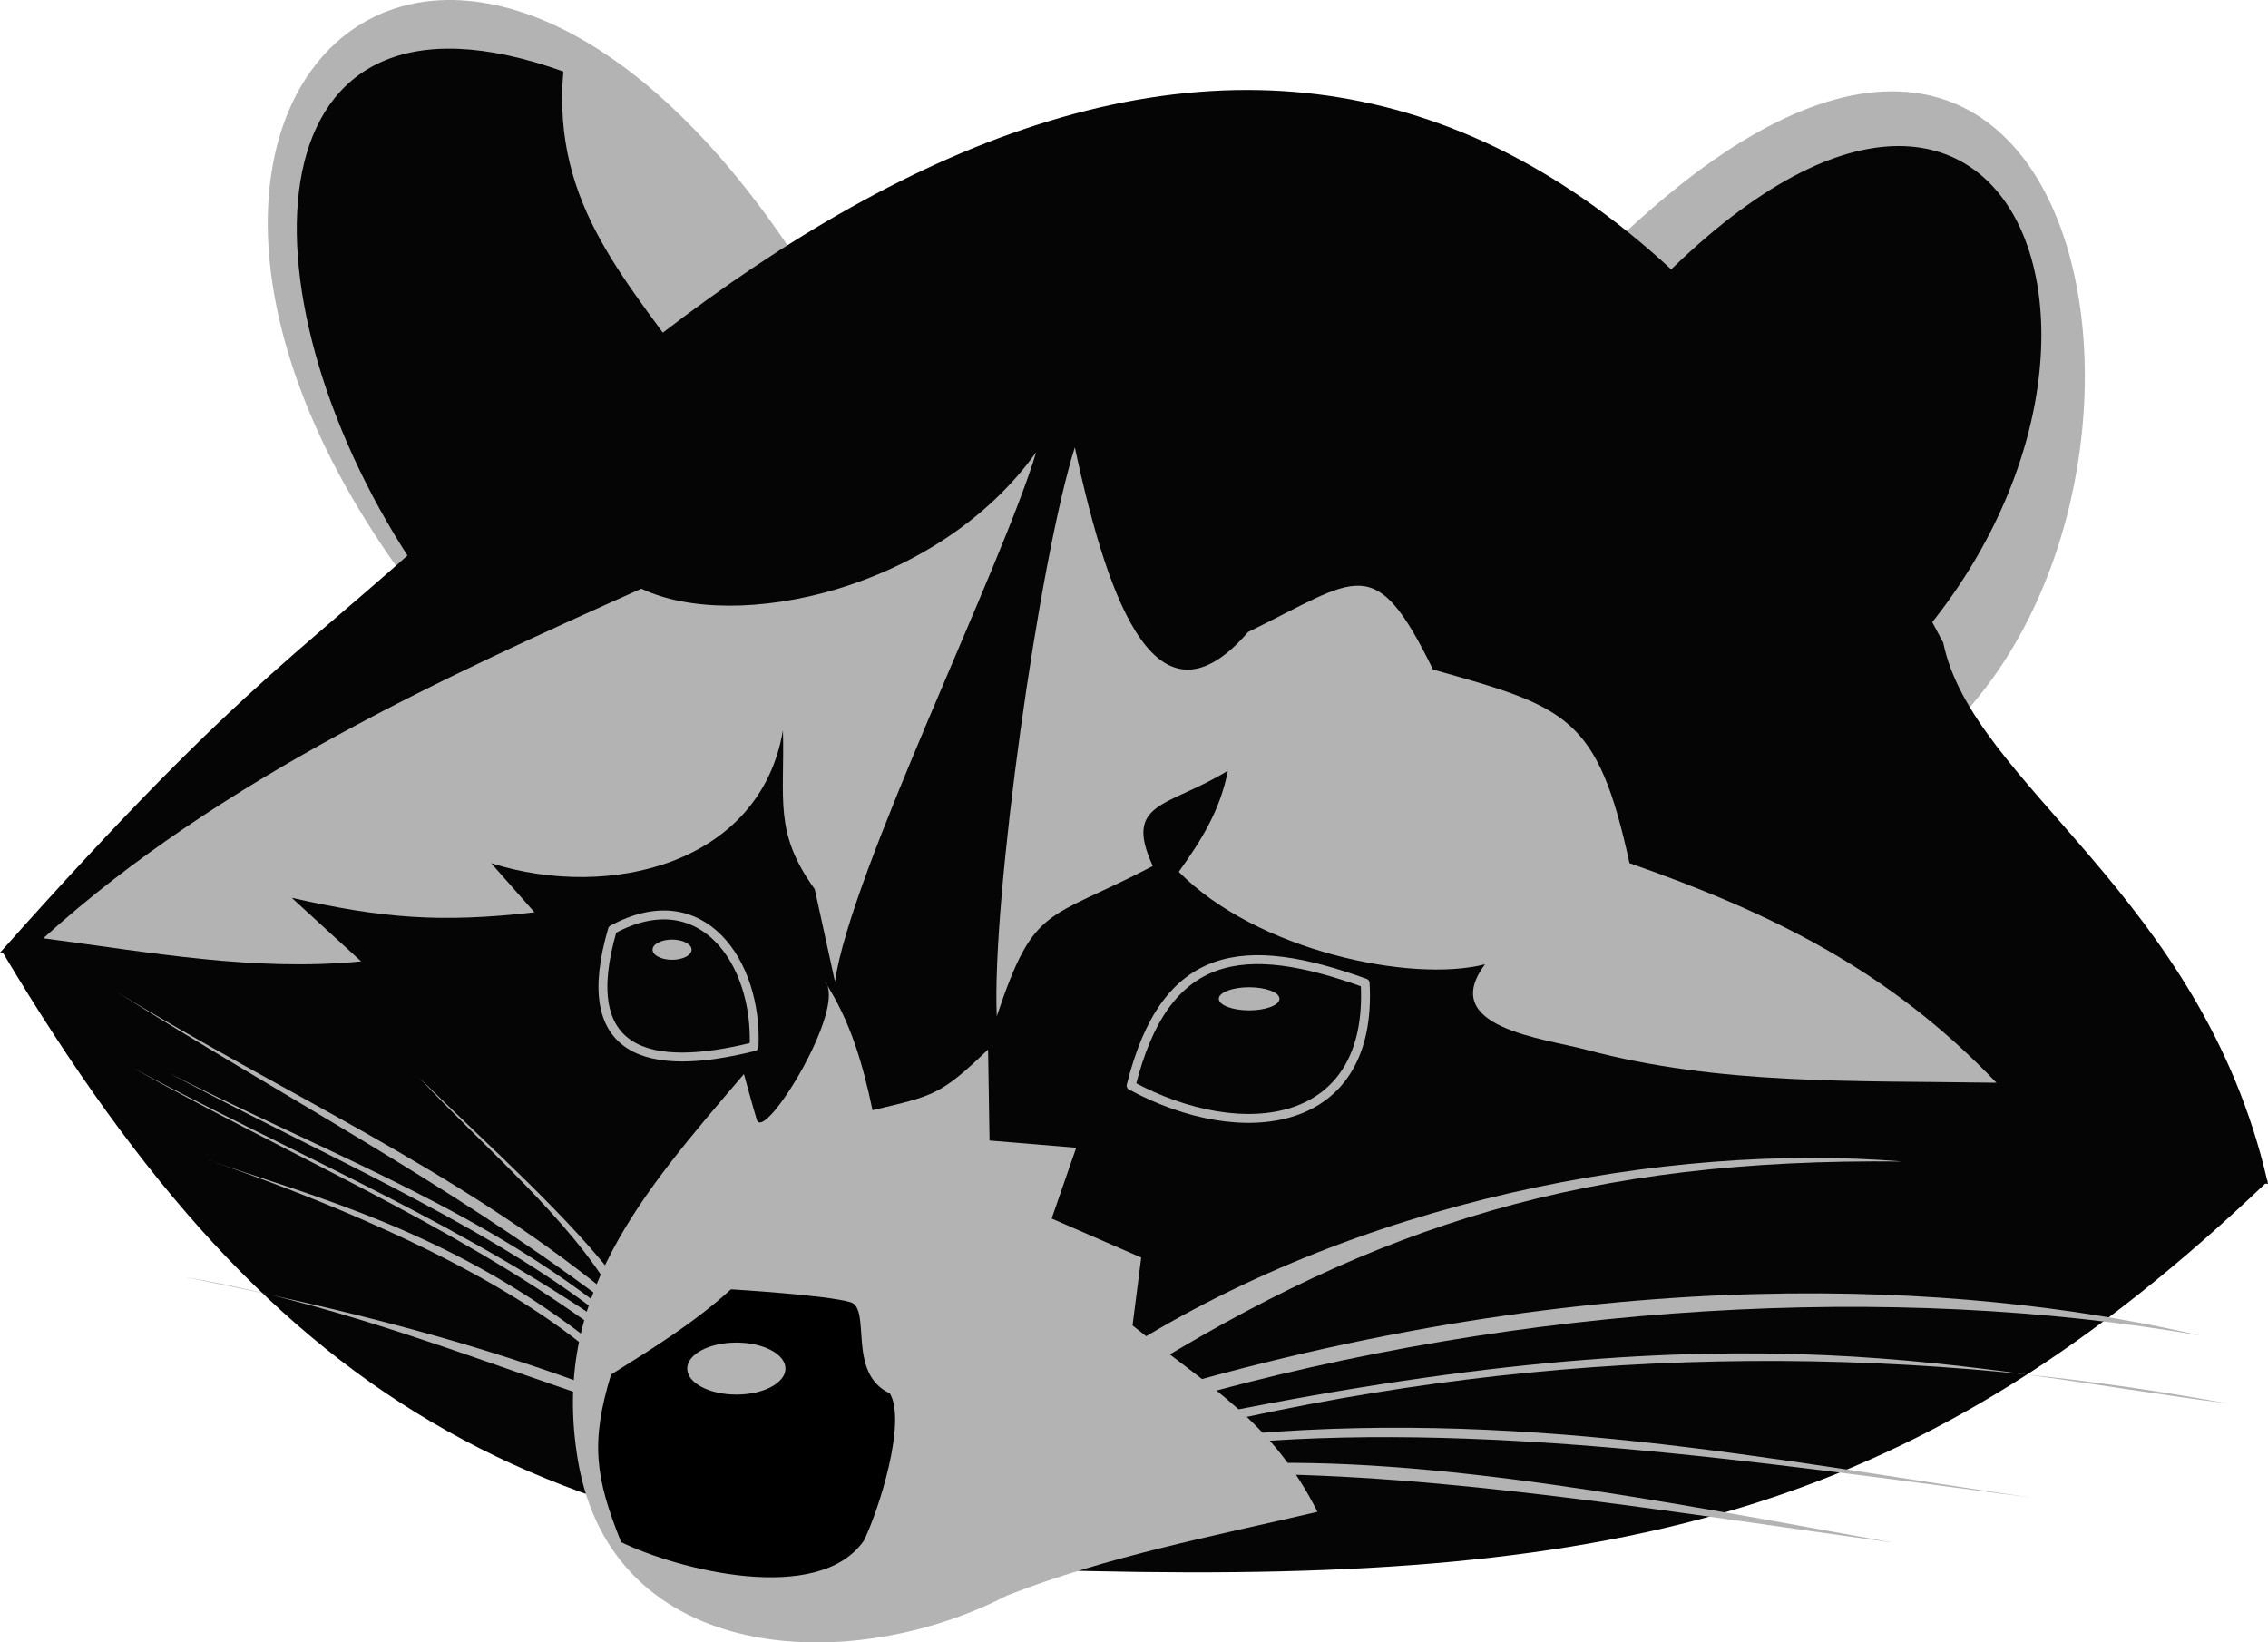 <?xml version="1.0" encoding="UTF-8" standalone="no"?>
<!-- Created with Inkscape (http://www.inkscape.org/) -->

<svg
   xmlns:dc="http://purl.org/dc/elements/1.1/"
   xmlns:cc="http://creativecommons.org/ns#"
   xmlns:rdf="http://www.w3.org/1999/02/22-rdf-syntax-ns#"
   xmlns:svg="http://www.w3.org/2000/svg"
   xmlns="http://www.w3.org/2000/svg"
   xmlns:sodipodi="http://sodipodi.sourceforge.net/DTD/sodipodi-0.dtd"
   xmlns:inkscape="http://www.inkscape.org/namespaces/inkscape"
   width="1104.688"
   height="800"
   id="svg2"
   version="1.1"
   inkscape:version="0.48.4 r9939"
   sodipodi:docname="Енот.svg">
  <defs
     id="defs4" />
  <sodipodi:namedview
     id="base"
     pagecolor="#ffffff"
     bordercolor="#666666"
     borderopacity="1.0"
     inkscape:pageopacity="0.0"
     inkscape:pageshadow="2"
     inkscape:zoom="0.7"
     inkscape:cx="142.51136"
     inkscape:cy="264.44977"
     inkscape:document-units="px"
     inkscape:current-layer="g3007"
     showgrid="false"
     fit-margin-top="0"
     fit-margin-left="0"
     fit-margin-right="0"
     fit-margin-bottom="0"
     inkscape:window-width="1920"
     inkscape:window-height="1018"
     inkscape:window-x="-8"
     inkscape:window-y="-8"
     inkscape:window-maximized="1" />
  <g
     inkscape:label="Layer 1"
     inkscape:groupmode="layer"
     id="layer1"
     transform="translate(-572.156,320.701)">
    <g
       id="g3007">
      <path
         sodipodi:nodetypes="cc"
         inkscape:connector-curvature="0"
         id="path3941"
         d="M 764.932,-45.222 C 596.169,-283.73 805.013,-460.149 976.029,-169.066"
         style="fill:#b3b3b3;stroke:none" />
      <path
         sodipodi:nodetypes="cc"
         inkscape:connector-curvature="0"
         id="path3947"
         d="m 1347.559,-191.583 c 245.499,-249.624 309.533,121.04 160.434,237.836"
         style="fill:#b3b3b3;stroke:none" />
      <path
         sodipodi:nodetypes="ccc"
         inkscape:connector-curvature="0"
         id="path3949"
         d="m 771.968,-48.037 c -85.806,-131.496 -79.504,-293.068 74.588,-237.836 -5.667,65.773 31.341,101.898 67.551,153.397"
         style="fill:#050505;fill-opacity:1;stroke:none" />
      <path
         sodipodi:nodetypes="cc"
         inkscape:connector-curvature="0"
         id="path3951"
         d="m 1374.298,-177.51 c 184.166,-193.192 266.51,47.306 108.363,192.802"
         style="fill:#050505;fill-opacity:1;stroke:none" />
      <path
         sodipodi:nodetypes="sscczccccccs"
         inkscape:connector-curvature="0"
         id="path3936"
         d="M 1179.975,-276.876 C 1050.338,-277.091 919.618,-189.633 804.829,-81.391 719.713,-1.13 698.088,1.899 572.156,143.339 l 1.478,0.123 C 708.184,369.068 839.765,438.519 1102.704,444.539 c 262.939,6.02 405.501,-29.602 572.785,-188.712 l 1.355,0.123 c -0.089,-0.39 -0.158,-0.781 -0.246,-1.17 0,-0.002 0.246,-0.246 0.246,-0.246 l -0.37,-0.185 C 1644.23,115.431 1532.707,61.249 1518.671,-7.631 1415.172,-203.786 1298.002,-276.68 1179.975,-276.876 z"
         style="fill:#050505;fill-opacity:1;stroke:none" />
      <path
         sodipodi:nodetypes="ccccccccccc"
         inkscape:connector-curvature="0"
         id="path3943"
         d="M 953.512,34.995 C 942.534,100.083 868.958,118.054 811.373,99.731 l 21.11,23.924 c -46.174,5.359 -74.787,2.77 -118.214,-7.037 l 33.776,30.961 c -52.166,5.084 -103.248,-4.534 -154.804,-11.259 86.101,-78.143 199.794,-129.246 291.314,-170.285 45.631,21.762 144.141,0.968 192.307,-66.49 -16.894,56.389 -90.411,204.643 -98.017,257.885 l -9.851,-45.034 C 948.96,84.746 954.406,68.992 953.512,34.995 z"
         style="fill:#b3b3b3;stroke:none" />
      <path
         sodipodi:nodetypes="cccccccccccc"
         inkscape:connector-curvature="0"
         id="path3945"
         d="m 1095.679,-102.786 c -17.421,55.22 -40.509,220.012 -38.027,277.104 18.448,-55.094 24.209,-46.054 75.995,-73.18 -14.385,-31.598 7.228,-28.445 36.59,-46.441 -3.821,19.383 -12.777,33.65 -23.924,49.256 37.778,38.392 113.196,54.257 149.175,45.034 -23.141,30.851 28.473,36.006 49.404,41.663 64.562,17.218 129.761,14.944 199.69,16.036 -52.126,-54.594 -109.067,-82.527 -178.729,-106.956 -15.549,-71.34 -30.107,-75.925 -95.697,-94.29 -28.606,-58.311 -36.523,-44.445 -90.068,-18.295 -43.589,50.325 -67.427,-10.728 -84.409,-89.932 z"
         style="fill:#b3b3b3;stroke:none" />
      <path
         sodipodi:nodetypes="cscccccccccccc"
         inkscape:connector-curvature="0"
         id="path3953"
         d="m 934.513,202.465 c -49.927,58.393 -94.149,108.602 -80.92,187.876 16.692,100.028 132.771,105.621 208.986,66.144 48.68,-19.087 100.535,-28.917 151.286,-40.812 -22.216,-44.138 -51.995,-60.244 -90.068,-90.772 l 4.222,-33.072 -43.627,-18.999 11.962,-34.479 -42.219,-3.518 -0.704,-44.33 c -23.399,22.46 -26.523,22.466 -56.293,29.554 -4.783,-22.717 -10.702,-43.298 -23.221,-62.625 11.169,12.149 -28.869,77.691 -33.072,67.551 -2.111,-7.037 -6.333,-22.517 -6.333,-22.517 z"
         style="fill:#b3b3b3;stroke:none" />
      <path
         sodipodi:nodetypes="ccccccc"
         inkscape:connector-curvature="0"
         id="path3955"
         d="m 928.18,307.31 c -17.826,16.267 -38.078,28.753 -58.403,41.516 -10.117,33.291 -7.643,50.204 4.926,81.624 27.061,13.213 95.897,31.134 118.214,-0.704 7.152,-14.54 20.97,-57.707 12.666,-71.773 -20.977,-9.634 -8.942,-40.866 -18.999,-44.33 -11.258,-3.518 -58.403,-6.333 -58.403,-6.333 z"
         style="fill:#000000;stroke:none" />
      <path
         sodipodi:nodetypes="ccc"
         inkscape:connector-curvature="0"
         id="path3957"
         d="m 1123.093,208.094 c 16.709,-66.963 54.928,-71.29 113.992,-49.96 4.015,71.352 -59.784,79.261 -113.992,49.96 z"
         style="fill:none;stroke:#b3b3b3;stroke-width:4.335;stroke-linecap:butt;stroke-linejoin:round;stroke-miterlimit:4;stroke-opacity:1;stroke-dasharray:none;stroke-dashoffset:0" />
      <path
         sodipodi:nodetypes="ccc"
         inkscape:connector-curvature="0"
         id="path3961"
         d="m 870.48,132.099 c -17.766,60.869 17.65,69.823 68.958,56.996 1.825,-40.941 -25.344,-80.786 -68.958,-56.996 z"
         style="fill:none;stroke:#b3b3b3;stroke-width:4.335;stroke-linecap:butt;stroke-linejoin:round;stroke-miterlimit:4;stroke-opacity:1;stroke-dasharray:none;stroke-dashoffset:0" />
      <path
         d="m 743.214,308.076 c 0,1.381 -2.159,2.5 -4.821,2.5 -2.663,0 -4.821,-1.119 -4.821,-2.5 0,-1.381 2.159,-2.5 4.821,-2.5 2.663,0 4.821,1.119 4.821,2.5 z"
         sodipodi:ry="2.5"
         sodipodi:rx="4.8214288"
         sodipodi:cy="308.07648"
         sodipodi:cx="738.39288"
         id="path3963"
         style="color:#000000;fill:#b3b3b3;fill-opacity:1;stroke:none;stroke-width:0.3;marker:none;visibility:visible;display:inline;overflow:visible;enable-background:accumulate"
         sodipodi:type="arc"
         transform="matrix(1.97,0,0,1.97,-555.128,-465.034)" />
      <path
         d="m 888.571,320.219 c 0,1.578 -3.358,2.857 -7.5,2.857 -4.142,0 -7.5,-1.279 -7.5,-2.857 0,-1.578 3.358,-2.857 7.5,-2.857 4.142,0 7.5,1.279 7.5,2.857 z"
         sodipodi:ry="2.8571429"
         sodipodi:rx="7.5"
         sodipodi:cy="320.21933"
         sodipodi:cx="881.07141"
         id="path3965"
         style="color:#000000;fill:#b3b3b3;fill-opacity:1;stroke:none;stroke-width:0.3;marker:none;visibility:visible;display:inline;overflow:visible;enable-background:accumulate"
         sodipodi:type="arc"
         transform="matrix(1.97,0,0,1.97,-555.128,-465.034)" />
      <path
         d="m 766.429,411.648 c 0,3.55 -5.437,6.429 -12.143,6.429 -6.706,0 -12.143,-2.878 -12.143,-6.429 0,-3.55 5.437,-6.429 12.143,-6.429 6.706,0 12.143,2.878 12.143,6.429 z"
         sodipodi:ry="6.4285712"
         sodipodi:rx="12.142858"
         sodipodi:cy="411.64789"
         sodipodi:cx="754.28571"
         id="path3967"
         style="color:#000000;fill:#b3b3b3;fill-opacity:1;stroke:none;stroke-width:0.3;marker:none;visibility:visible;display:inline;overflow:visible;enable-background:accumulate"
         sodipodi:type="arc"
         transform="matrix(1.97,0,0,1.97,-555.128,-465.034)" />
      <path
         sodipodi:nodetypes="ccc"
         inkscape:connector-curvature="0"
         id="path3969"
         d="m 1113.689,340.587 c 118.485,-77.039 270.43,-104.919 385.111,-95.532 -152.9,-1.677 -255.126,30.151 -374.911,104.985"
         style="fill:#b3b3b3;fill-opacity:1;stroke:none" />
      <path
         sodipodi:nodetypes="ccc"
         inkscape:connector-curvature="0"
         id="path3971"
         d="m 1145.035,354.518 c 227.513,-64.916 401.595,-47.375 498.763,-24.692 -149.185,-25.999 -329.767,-15.843 -496,31.423"
         style="fill:#b3b3b3;fill-opacity:1;stroke:none" />
      <path
         sodipodi:nodetypes="ccc"
         inkscape:connector-curvature="0"
         id="path3973"
         d="m 1164.44,367.953 c 263.053,-52.955 363.604,-21.592 492.728,-5.054 -166.851,-30.707 -331.015,-27.136 -492.559,9.851"
         style="fill:#b3b3b3;fill-opacity:1;stroke:none" />
      <path
         sodipodi:nodetypes="ccc"
         inkscape:connector-curvature="0"
         id="path3975"
         d="m 1166.928,378.899 c 143.66,-14.325 267.319,11.35 394.565,29.854 -134.476,-17.593 -269.857,-37.79 -394.068,-25.873"
         style="fill:#b3b3b3;fill-opacity:1;stroke:none" />
      <path
         sodipodi:nodetypes="ccc"
         inkscape:connector-curvature="0"
         id="path3977"
         d="m 1175.884,392.333 c 92.634,-4.135 206.039,18.041 317.941,38.312 -108.17,-14.934 -219.374,-33.509 -314.955,-33.337"
         style="fill:#b3b3b3;fill-opacity:1;stroke:none" />
      <path
         sodipodi:nodetypes="ccc"
         inkscape:connector-curvature="0"
         id="path3979"
         d="m 874.86,305.758 c -25.246,-33.834 -64.182,-67.668 -98.517,-101.502 32.665,34.944 72.861,68.468 94.536,105.483"
         style="fill:#b3b3b3;fill-opacity:1;stroke:none" />
      <path
         sodipodi:nodetypes="ccc"
         inkscape:connector-curvature="0"
         id="path3981"
         d="M 867.666,308.717 C 793.221,248.163 708.874,211.377 629.478,162.708 c 78.459,49.603 158.807,91.649 235.373,148.823"
         style="fill:#b3b3b3;fill-opacity:1;stroke:none" />
      <path
         sodipodi:nodetypes="ccc"
         inkscape:connector-curvature="0"
         id="path3983"
         d="M 861.333,312.939 C 797.534,264.571 723.756,237.589 654.106,201.761 c 70.211,37.593 148.892,71.233 206.523,114.696"
         style="fill:#b3b3b3;fill-opacity:1;stroke:none" />
      <path
         sodipodi:nodetypes="ccc"
         inkscape:connector-curvature="0"
         id="path3985"
         d="M 859.573,319.272 C 785.455,269.961 711.337,239.518 637.218,199.65 711.107,241.042 790.606,274.954 858.87,323.845"
         style="fill:#b3b3b3;fill-opacity:1;stroke:none" />
      <path
         sodipodi:nodetypes="ccc"
         inkscape:connector-curvature="0"
         id="path3987"
         d="m 856.407,329.827 c -67.037,-51.062 -130.008,-67.301 -184.006,-85.846 45.022,15.179 130.633,47.839 183.654,90.42"
         style="fill:#b3b3b3;fill-opacity:1;stroke:none" />
      <path
         sodipodi:nodetypes="ccc"
         inkscape:connector-curvature="0"
         id="path3989"
         d="m 857.814,353.751 c -65.134,-23.904 -128.159,-38.993 -195.616,-52.422 66.788,11.194 129.713,35.514 193.506,57.348"
         style="fill:#b3b3b3;fill-opacity:1;stroke:none" />
    </g>
  </g>
</svg>

